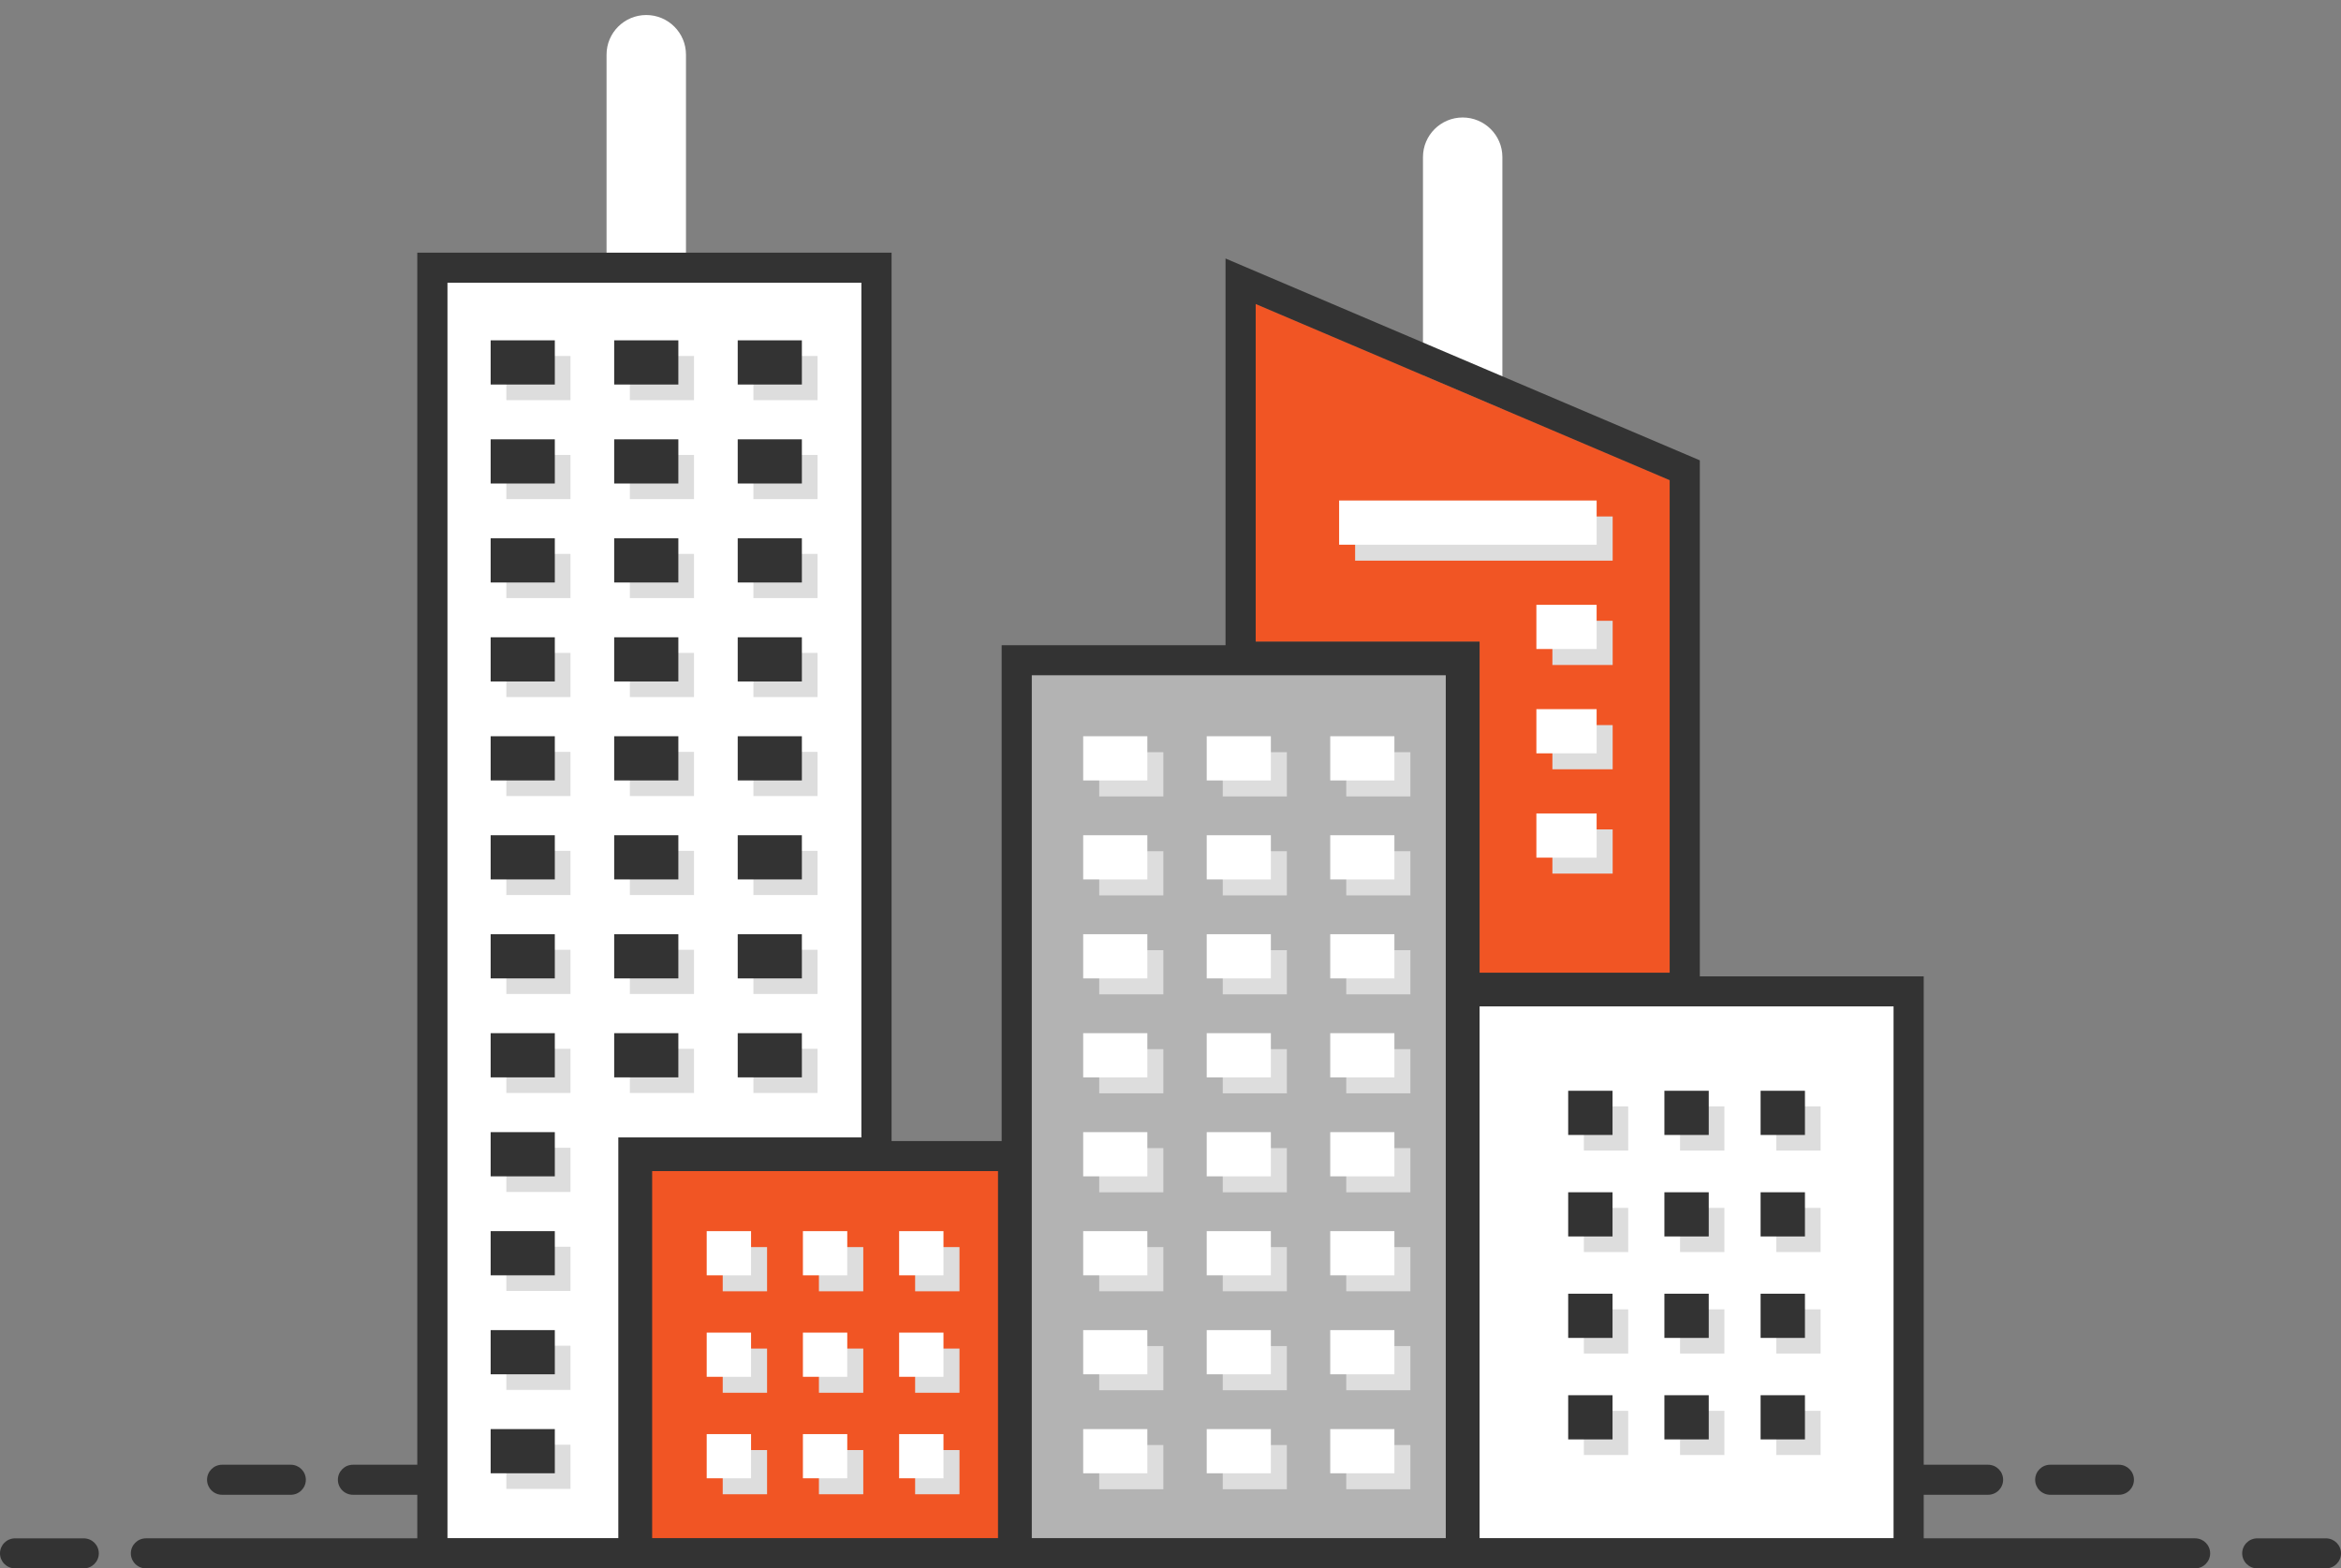 <svg xmlns="http://www.w3.org/2000/svg" width="191" height="128" viewBox="0 0 191 128" fill="none"><rect x="0" y="0" width="191" height="128" fill="#808080" stroke="none"/><g clip-path="url(#clip0_6_2345)"><path d="M122.578 12.818V33.378L121.348 32.855L117.328 31.143L116.099 30.62V12.818C116.099 11.037 117.552 9.589 119.338 9.589C121.124 9.589 122.578 11.037 122.578 12.818Z" fill="white"></path><path d="M55.968 4.455V23.073H49.488V4.455C49.488 2.675 50.941 1.226 52.728 1.226C54.515 1.226 55.968 2.675 55.968 4.455Z" fill="white"></path><path d="M123.809 32.569L122.579 32.046L121.349 31.522L117.329 29.811L116.099 29.288L114.87 28.764L101.722 23.168L101.221 22.954V53.588H119.488V80.612H137.457V38.378L123.809 32.569ZM136.227 79.386H120.718V52.362H102.451V24.811L114.87 30.096L116.099 30.62L117.329 31.143L121.349 32.855L122.579 33.378L123.809 33.901L136.227 39.187V79.386Z" fill="#F15524"></path><path d="M136.227 39.187V79.386H120.717V52.362H102.45V24.811L114.869 30.096L116.099 30.62L117.329 31.143L121.349 32.855L122.579 33.378L123.808 33.901L136.227 39.187Z" fill="#F15524"></path><path d="M35.276 21.847V126.774H51.681V94.054H71.513V21.847H35.276ZM70.283 92.828H50.452V125.549H36.506V23.073H70.283V92.828Z" fill="white"></path><path d="M70.282 23.072V92.828H50.451V125.548H36.506V23.072H70.282Z" fill="white"></path><path d="M119.19 53.884H82.954V126.774H119.19V53.884Z" fill="#B3B3B3"></path><path d="M82.656 94.351H51.98V126.774H82.656V94.351Z" fill="#F15524"></path><g style="mix-blend-mode:multiply"><path d="M131.575 42.151H110.563V45.757H131.575V42.151Z" fill="#DDDDDD"></path></g><g style="mix-blend-mode:multiply"><path d="M131.575 67.692H126.659V71.298H131.575V67.692Z" fill="#DDDDDD"></path></g><g style="mix-blend-mode:multiply"><path d="M131.575 59.178H126.659V62.784H131.575V59.178Z" fill="#DDDDDD"></path></g><g style="mix-blend-mode:multiply"><path d="M131.575 50.665H126.659V54.272H131.575V50.665Z" fill="#DDDDDD"></path></g><g style="mix-blend-mode:multiply"><path d="M94.917 117.935H89.684V121.541H94.917V117.935Z" fill="#DDDDDD"></path></g><g style="mix-blend-mode:multiply"><path d="M94.917 109.858H89.684V113.464H94.917V109.858Z" fill="#DDDDDD"></path></g><g style="mix-blend-mode:multiply"><path d="M94.917 101.779H89.684V105.386H94.917V101.779Z" fill="#DDDDDD"></path></g><g style="mix-blend-mode:multiply"><path d="M94.917 93.701H89.684V97.308H94.917V93.701Z" fill="#DDDDDD"></path></g><g style="mix-blend-mode:multiply"><path d="M94.917 85.624H89.684V89.23H94.917V85.624Z" fill="#DDDDDD"></path></g><g style="mix-blend-mode:multiply"><path d="M94.917 77.547H89.684V81.153H94.917V77.547Z" fill="#DDDDDD"></path></g><g style="mix-blend-mode:multiply"><path d="M94.917 69.469H89.684V73.075H94.917V69.469Z" fill="#DDDDDD"></path></g><g style="mix-blend-mode:multiply"><path d="M94.917 61.391H89.684V64.997H94.917V61.391Z" fill="#DDDDDD"></path></g><g style="mix-blend-mode:multiply"><path d="M104.995 117.935H99.762V121.541H104.995V117.935Z" fill="#DDDDDD"></path></g><g style="mix-blend-mode:multiply"><path d="M104.995 109.858H99.762V113.464H104.995V109.858Z" fill="#DDDDDD"></path></g><g style="mix-blend-mode:multiply"><path d="M104.995 101.779H99.762V105.386H104.995V101.779Z" fill="#DDDDDD"></path></g><g style="mix-blend-mode:multiply"><path d="M104.995 93.701H99.762V97.308H104.995V93.701Z" fill="#DDDDDD"></path></g><g style="mix-blend-mode:multiply"><path d="M104.995 85.624H99.762V89.23H104.995V85.624Z" fill="#DDDDDD"></path></g><g style="mix-blend-mode:multiply"><path d="M104.995 77.547H99.762V81.153H104.995V77.547Z" fill="#DDDDDD"></path></g><g style="mix-blend-mode:multiply"><path d="M104.995 69.469H99.762V73.075H104.995V69.469Z" fill="#DDDDDD"></path></g><g style="mix-blend-mode:multiply"><path d="M104.995 61.391H99.762V64.997H104.995V61.391Z" fill="#DDDDDD"></path></g><g style="mix-blend-mode:multiply"><path d="M115.074 117.935H109.84V121.541H115.074V117.935Z" fill="#DDDDDD"></path></g><g style="mix-blend-mode:multiply"><path d="M115.074 109.858H109.84V113.464H115.074V109.858Z" fill="#DDDDDD"></path></g><g style="mix-blend-mode:multiply"><path d="M115.074 101.779H109.84V105.386H115.074V101.779Z" fill="#DDDDDD"></path></g><g style="mix-blend-mode:multiply"><path d="M115.074 93.701H109.84V97.308H115.074V93.701Z" fill="#DDDDDD"></path></g><g style="mix-blend-mode:multiply"><path d="M115.074 85.624H109.84V89.23H115.074V85.624Z" fill="#DDDDDD"></path></g><g style="mix-blend-mode:multiply"><path d="M115.074 77.547H109.84V81.153H115.074V77.547Z" fill="#DDDDDD"></path></g><g style="mix-blend-mode:multiply"><path d="M115.074 69.469H109.84V73.075H115.074V69.469Z" fill="#DDDDDD"></path></g><g style="mix-blend-mode:multiply"><path d="M115.074 61.391H109.84V64.997H115.074V61.391Z" fill="#DDDDDD"></path></g><g style="mix-blend-mode:multiply"><path d="M62.584 118.345H58.966V121.951H62.584V118.345Z" fill="#DDDDDD"></path></g><g style="mix-blend-mode:multiply"><path d="M62.584 110.062H58.966V113.668H62.584V110.062Z" fill="#DDDDDD"></path></g><g style="mix-blend-mode:multiply"><path d="M62.584 101.779H58.966V105.386H62.584V101.779Z" fill="#DDDDDD"></path></g><g style="mix-blend-mode:multiply"><path d="M70.434 118.345H66.815V121.951H70.434V118.345Z" fill="#DDDDDD"></path></g><g style="mix-blend-mode:multiply"><path d="M70.434 110.062H66.815V113.668H70.434V110.062Z" fill="#DDDDDD"></path></g><g style="mix-blend-mode:multiply"><path d="M70.434 101.779H66.815V105.386H70.434V101.779Z" fill="#DDDDDD"></path></g><g style="mix-blend-mode:multiply"><path d="M78.283 118.345H74.665V121.951H78.283V118.345Z" fill="#DDDDDD"></path></g><g style="mix-blend-mode:multiply"><path d="M78.283 110.062H74.665V113.668H78.283V110.062Z" fill="#DDDDDD"></path></g><g style="mix-blend-mode:multiply"><path d="M78.283 101.779H74.665V105.386H78.283V101.779Z" fill="#DDDDDD"></path></g><path d="M155.724 80.909H119.487V126.775H155.724V80.909Z" fill="white"></path><path d="M130.269 40.849H109.257V44.455H130.269V40.849Z" fill="white"></path><path d="M130.267 66.389H125.352V69.995H130.267V66.389Z" fill="white"></path><path d="M130.267 57.876H125.352V61.482H130.267V57.876Z" fill="white"></path><path d="M130.267 49.362H125.352V52.968H130.267V49.362Z" fill="white"></path><path d="M93.61 116.633H88.376V120.239H93.61V116.633Z" fill="white"></path><path d="M93.61 108.555H88.376V112.161H93.61V108.555Z" fill="white"></path><path d="M93.61 100.477H88.376V104.083H93.61V100.477Z" fill="white"></path><path d="M93.61 92.399H88.376V96.005H93.61V92.399Z" fill="white"></path><path d="M93.61 84.321H88.376V87.928H93.61V84.321Z" fill="white"></path><path d="M93.61 76.244H88.376V79.851H93.61V76.244Z" fill="white"></path><path d="M93.61 68.166H88.376V71.772H93.61V68.166Z" fill="white"></path><path d="M93.61 60.088H88.376V63.694H93.61V60.088Z" fill="white"></path><path d="M103.689 116.633H98.455V120.239H103.689V116.633Z" fill="white"></path><path d="M103.689 108.555H98.455V112.161H103.689V108.555Z" fill="white"></path><path d="M103.689 100.477H98.455V104.083H103.689V100.477Z" fill="white"></path><path d="M103.689 92.399H98.455V96.005H103.689V92.399Z" fill="white"></path><path d="M103.689 84.321H98.455V87.928H103.689V84.321Z" fill="white"></path><path d="M103.689 76.244H98.455V79.851H103.689V76.244Z" fill="white"></path><path d="M103.689 68.166H98.455V71.772H103.689V68.166Z" fill="white"></path><path d="M103.689 60.088H98.455V63.694H103.689V60.088Z" fill="white"></path><path d="M113.768 116.633H108.533V120.239H113.768V116.633Z" fill="white"></path><path d="M113.768 108.555H108.533V112.161H113.768V108.555Z" fill="white"></path><path d="M113.768 100.477H108.533V104.083H113.768V100.477Z" fill="white"></path><path d="M113.768 92.399H108.533V96.005H113.768V92.399Z" fill="white"></path><path d="M113.768 84.321H108.533V87.928H113.768V84.321Z" fill="white"></path><path d="M113.768 76.244H108.533V79.851H113.768V76.244Z" fill="white"></path><path d="M113.768 68.166H108.533V71.772H113.768V68.166Z" fill="white"></path><path d="M113.768 60.088H108.533V63.694H113.768V60.088Z" fill="white"></path><path d="M61.278 117.042H57.659V120.648H61.278V117.042Z" fill="white"></path><path d="M61.278 108.76H57.659V112.366H61.278V108.76Z" fill="white"></path><path d="M61.278 100.477H57.659V104.083H61.278V100.477Z" fill="white"></path><path d="M69.127 117.042H65.509V120.648H69.127V117.042Z" fill="white"></path><path d="M69.127 108.76H65.509V112.366H69.127V108.76Z" fill="white"></path><path d="M69.127 100.477H65.509V104.083H69.127V100.477Z" fill="white"></path><path d="M76.977 117.042H73.358V120.648H76.977V117.042Z" fill="white"></path><path d="M76.977 108.76H73.358V112.366H76.977V108.76Z" fill="white"></path><path d="M76.977 100.477H73.358V104.083H76.977V100.477Z" fill="white"></path><g style="mix-blend-mode:multiply"><path d="M46.545 29.052H41.312V32.658H46.545V29.052Z" fill="#DDDDDD"></path></g><g style="mix-blend-mode:multiply"><path d="M56.624 29.052H51.39V32.658H56.624V29.052Z" fill="#DDDDDD"></path></g><g style="mix-blend-mode:multiply"><path d="M66.703 29.052H61.47V32.658H66.703V29.052Z" fill="#DDDDDD"></path></g><g style="mix-blend-mode:multiply"><path d="M46.545 117.907H41.312V121.514H46.545V117.907Z" fill="#DDDDDD"></path></g><g style="mix-blend-mode:multiply"><path d="M46.545 109.829H41.312V113.436H46.545V109.829Z" fill="#DDDDDD"></path></g><g style="mix-blend-mode:multiply"><path d="M46.545 101.752H41.312V105.358H46.545V101.752Z" fill="#DDDDDD"></path></g><g style="mix-blend-mode:multiply"><path d="M46.545 93.674H41.312V97.28H46.545V93.674Z" fill="#DDDDDD"></path></g><g style="mix-blend-mode:multiply"><path d="M46.545 85.596H41.312V89.202H46.545V85.596Z" fill="#DDDDDD"></path></g><g style="mix-blend-mode:multiply"><path d="M46.545 77.518H41.312V81.124H46.545V77.518Z" fill="#DDDDDD"></path></g><g style="mix-blend-mode:multiply"><path d="M46.545 69.441H41.312V73.047H46.545V69.441Z" fill="#DDDDDD"></path></g><g style="mix-blend-mode:multiply"><path d="M46.545 61.362H41.312V64.969H46.545V61.362Z" fill="#DDDDDD"></path></g><g style="mix-blend-mode:multiply"><path d="M46.545 53.285H41.312V56.891H46.545V53.285Z" fill="#DDDDDD"></path></g><g style="mix-blend-mode:multiply"><path d="M46.545 45.206H41.312V48.812H46.545V45.206Z" fill="#DDDDDD"></path></g><g style="mix-blend-mode:multiply"><path d="M46.545 37.129H41.312V40.735H46.545V37.129Z" fill="#DDDDDD"></path></g><g style="mix-blend-mode:multiply"><path d="M56.624 85.596H51.39V89.202H56.624V85.596Z" fill="#DDDDDD"></path></g><g style="mix-blend-mode:multiply"><path d="M56.624 77.518H51.39V81.124H56.624V77.518Z" fill="#DDDDDD"></path></g><g style="mix-blend-mode:multiply"><path d="M56.624 69.441H51.39V73.047H56.624V69.441Z" fill="#DDDDDD"></path></g><g style="mix-blend-mode:multiply"><path d="M56.624 61.362H51.39V64.969H56.624V61.362Z" fill="#DDDDDD"></path></g><g style="mix-blend-mode:multiply"><path d="M56.624 53.285H51.39V56.891H56.624V53.285Z" fill="#DDDDDD"></path></g><g style="mix-blend-mode:multiply"><path d="M56.624 45.206H51.39V48.812H56.624V45.206Z" fill="#DDDDDD"></path></g><g style="mix-blend-mode:multiply"><path d="M56.624 37.129H51.39V40.735H56.624V37.129Z" fill="#DDDDDD"></path></g><g style="mix-blend-mode:multiply"><path d="M66.703 85.596H61.47V89.202H66.703V85.596Z" fill="#DDDDDD"></path></g><g style="mix-blend-mode:multiply"><path d="M66.703 77.518H61.47V81.124H66.703V77.518Z" fill="#DDDDDD"></path></g><g style="mix-blend-mode:multiply"><path d="M66.703 69.441H61.47V73.047H66.703V69.441Z" fill="#DDDDDD"></path></g><g style="mix-blend-mode:multiply"><path d="M66.703 61.362H61.47V64.969H66.703V61.362Z" fill="#DDDDDD"></path></g><g style="mix-blend-mode:multiply"><path d="M66.703 53.285H61.47V56.891H66.703V53.285Z" fill="#DDDDDD"></path></g><g style="mix-blend-mode:multiply"><path d="M66.703 45.206H61.47V48.812H66.703V45.206Z" fill="#DDDDDD"></path></g><g style="mix-blend-mode:multiply"><path d="M66.703 37.129H61.47V40.735H66.703V37.129Z" fill="#DDDDDD"></path></g><g style="mix-blend-mode:multiply"><path d="M132.844 115.144H129.227V118.749H132.844V115.144Z" fill="#DDDDDD"></path></g><g style="mix-blend-mode:multiply"><path d="M132.844 106.861H129.227V110.467H132.844V106.861Z" fill="#DDDDDD"></path></g><g style="mix-blend-mode:multiply"><path d="M132.844 98.578H129.227V102.185H132.844V98.578Z" fill="#DDDDDD"></path></g><g style="mix-blend-mode:multiply"><path d="M132.844 90.296H129.227V93.902H132.844V90.296Z" fill="#DDDDDD"></path></g><g style="mix-blend-mode:multiply"><path d="M140.693 115.144H137.075V118.749H140.693V115.144Z" fill="#DDDDDD"></path></g><g style="mix-blend-mode:multiply"><path d="M140.693 106.861H137.075V110.467H140.693V106.861Z" fill="#DDDDDD"></path></g><g style="mix-blend-mode:multiply"><path d="M140.693 98.578H137.075V102.185H140.693V98.578Z" fill="#DDDDDD"></path></g><g style="mix-blend-mode:multiply"><path d="M140.693 90.296H137.075V93.902H140.693V90.296Z" fill="#DDDDDD"></path></g><g style="mix-blend-mode:multiply"><path d="M148.542 115.144H144.925V118.749H148.542V115.144Z" fill="#DDDDDD"></path></g><g style="mix-blend-mode:multiply"><path d="M148.542 106.861H144.925V110.467H148.542V106.861Z" fill="#DDDDDD"></path></g><g style="mix-blend-mode:multiply"><path d="M148.542 98.578H144.925V102.185H148.542V98.578Z" fill="#DDDDDD"></path></g><g style="mix-blend-mode:multiply"><path d="M148.542 90.296H144.925V93.902H148.542V90.296Z" fill="#DDDDDD"></path></g><path d="M137.193 36.933L125.539 31.973L123.808 31.236L123.079 30.926L122.578 30.713L121.348 30.189L119.06 29.215L117.329 28.478L116.6 28.168L116.099 27.954L114.869 27.431L103.416 22.556L99.99 21.098V54.814H118.257V81.838H138.686V37.569L137.193 36.933ZM102.45 24.811L114.869 30.096L116.099 30.62L117.329 31.143L121.348 32.855L122.578 33.378L123.808 33.901L136.227 39.187V79.386H120.717V52.362H102.45V24.811Z" fill="#333333"></path><path d="M34.047 20.621V128H52.911V95.28H72.743V20.621H34.047ZM70.283 23.073V92.828H50.452V125.549H36.507V23.073H70.283Z" fill="#333333"></path><path d="M81.724 52.658V128H120.419V52.658H81.724ZM84.183 55.11H117.959V125.549H84.183V55.11Z" fill="#333333"></path><path d="M50.749 93.125V128H83.885V93.125H50.749ZM81.426 95.577V125.549H53.209V95.577H81.426Z" fill="#333333"></path><path d="M45.267 27.776H40.033V31.383H45.267V27.776Z" fill="#333333"></path><path d="M55.346 27.776H50.111V31.383H55.346V27.776Z" fill="#333333"></path><path d="M65.424 27.776H60.19V31.383H65.424V27.776Z" fill="#333333"></path><path d="M118.258 79.684V128H156.954V79.684H118.258ZM154.494 82.135V125.549H120.717V82.135H154.494Z" fill="#333333"></path><path d="M45.267 116.633H40.033V120.239H45.267V116.633Z" fill="#333333"></path><path d="M45.267 108.555H40.033V112.161H45.267V108.555Z" fill="#333333"></path><path d="M45.267 100.477H40.033V104.083H45.267V100.477Z" fill="#333333"></path><path d="M45.267 92.399H40.033V96.005H45.267V92.399Z" fill="#333333"></path><path d="M45.267 84.321H40.033V87.928H45.267V84.321Z" fill="#333333"></path><path d="M45.267 76.244H40.033V79.851H45.267V76.244Z" fill="#333333"></path><path d="M45.267 68.166H40.033V71.772H45.267V68.166Z" fill="#333333"></path><path d="M45.267 60.088H40.033V63.694H45.267V60.088Z" fill="#333333"></path><path d="M45.267 52.011H40.033V55.617H45.267V52.011Z" fill="#333333"></path><path d="M45.267 43.933H40.033V47.539H45.267V43.933Z" fill="#333333"></path><path d="M45.267 35.855H40.033V39.461H45.267V35.855Z" fill="#333333"></path><path d="M55.346 84.321H50.111V87.928H55.346V84.321Z" fill="#333333"></path><path d="M55.346 76.244H50.111V79.851H55.346V76.244Z" fill="#333333"></path><path d="M55.346 68.166H50.111V71.772H55.346V68.166Z" fill="#333333"></path><path d="M55.346 60.088H50.111V63.694H55.346V60.088Z" fill="#333333"></path><path d="M55.346 52.011H50.111V55.617H55.346V52.011Z" fill="#333333"></path><path d="M55.346 43.933H50.111V47.539H55.346V43.933Z" fill="#333333"></path><path d="M55.346 35.855H50.111V39.461H55.346V35.855Z" fill="#333333"></path><path d="M65.424 84.321H60.19V87.928H65.424V84.321Z" fill="#333333"></path><path d="M65.424 76.244H60.19V79.851H65.424V76.244Z" fill="#333333"></path><path d="M65.424 68.166H60.19V71.772H65.424V68.166Z" fill="#333333"></path><path d="M65.424 60.088H60.19V63.694H65.424V60.088Z" fill="#333333"></path><path d="M65.424 52.011H60.19V55.617H65.424V52.011Z" fill="#333333"></path><path d="M65.424 43.933H60.19V47.539H65.424V43.933Z" fill="#333333"></path><path d="M65.424 35.855H60.19V39.461H65.424V35.855Z" fill="#333333"></path><path d="M131.565 113.869H127.947V117.475H131.565V113.869Z" fill="#333333"></path><path d="M131.565 105.586H127.947V109.192H131.565V105.586Z" fill="#333333"></path><path d="M131.565 97.305H127.947V100.911H131.565V97.305Z" fill="#333333"></path><path d="M131.565 89.022H127.947V92.628H131.565V89.022Z" fill="#333333"></path><path d="M139.415 113.869H135.797V117.475H139.415V113.869Z" fill="#333333"></path><path d="M139.415 105.586H135.797V109.192H139.415V105.586Z" fill="#333333"></path><path d="M139.415 97.305H135.797V100.911H139.415V97.305Z" fill="#333333"></path><path d="M139.415 89.022H135.797V92.628H139.415V89.022Z" fill="#333333"></path><path d="M147.264 113.869H143.646V117.475H147.264V113.869Z" fill="#333333"></path><path d="M147.264 105.586H143.646V109.192H147.264V105.586Z" fill="#333333"></path><path d="M147.264 97.305H143.646V100.911H147.264V97.305Z" fill="#333333"></path><path d="M147.264 89.022H143.646V92.628H147.264V89.022Z" fill="#333333"></path><path d="M180.325 126.774C180.325 127.451 179.774 128 179.095 128H11.906C11.227 128 10.676 127.451 10.676 126.774C10.676 126.097 11.227 125.548 11.906 125.548H179.095C179.774 125.548 180.325 126.097 180.325 126.774Z" fill="#333333"></path><path d="M6.831 128H1.23C0.55 128 0 127.452 0 126.775C0 126.097 0.55 125.549 1.23 125.549H6.831C7.511 125.549 8.061 126.097 8.061 126.775C8.061 127.452 7.511 128 6.831 128Z" fill="#333333"></path><path d="M34.4 121.994H28.798C28.119 121.994 27.568 121.445 27.568 120.768C27.568 120.091 28.119 119.542 28.798 119.542H34.4C35.079 119.542 35.629 120.091 35.629 120.768C35.629 121.445 35.079 121.994 34.4 121.994Z" fill="#333333"></path><path d="M23.724 121.994H18.122C17.443 121.994 16.893 121.445 16.893 120.768C16.893 120.091 17.443 119.542 18.122 119.542H23.724C24.403 119.542 24.953 120.091 24.953 120.768C24.953 121.445 24.403 121.994 23.724 121.994Z" fill="#333333"></path><path d="M162.202 121.994H156.601C155.922 121.994 155.371 121.445 155.371 120.768C155.371 120.091 155.922 119.542 156.601 119.542H162.202C162.882 119.542 163.432 120.091 163.432 120.768C163.432 121.445 162.882 121.994 162.202 121.994Z" fill="#333333"></path><path d="M172.877 121.994H167.277C166.597 121.994 166.047 121.445 166.047 120.768C166.047 120.091 166.597 119.542 167.277 119.542H172.877C173.557 119.542 174.107 120.091 174.107 120.768C174.107 121.445 173.557 121.994 172.877 121.994Z" fill="#333333"></path><path d="M189.77 128H184.169C183.49 128 182.939 127.452 182.939 126.775C182.939 126.097 183.49 125.549 184.169 125.549H189.77C190.449 125.549 191 126.097 191 126.775C191 127.452 190.449 128 189.77 128Z" fill="#333333"></path></g><defs><clipPath id="clip0_6_2345"><rect width="191" height="128" fill="white"></rect></clipPath></defs></svg>